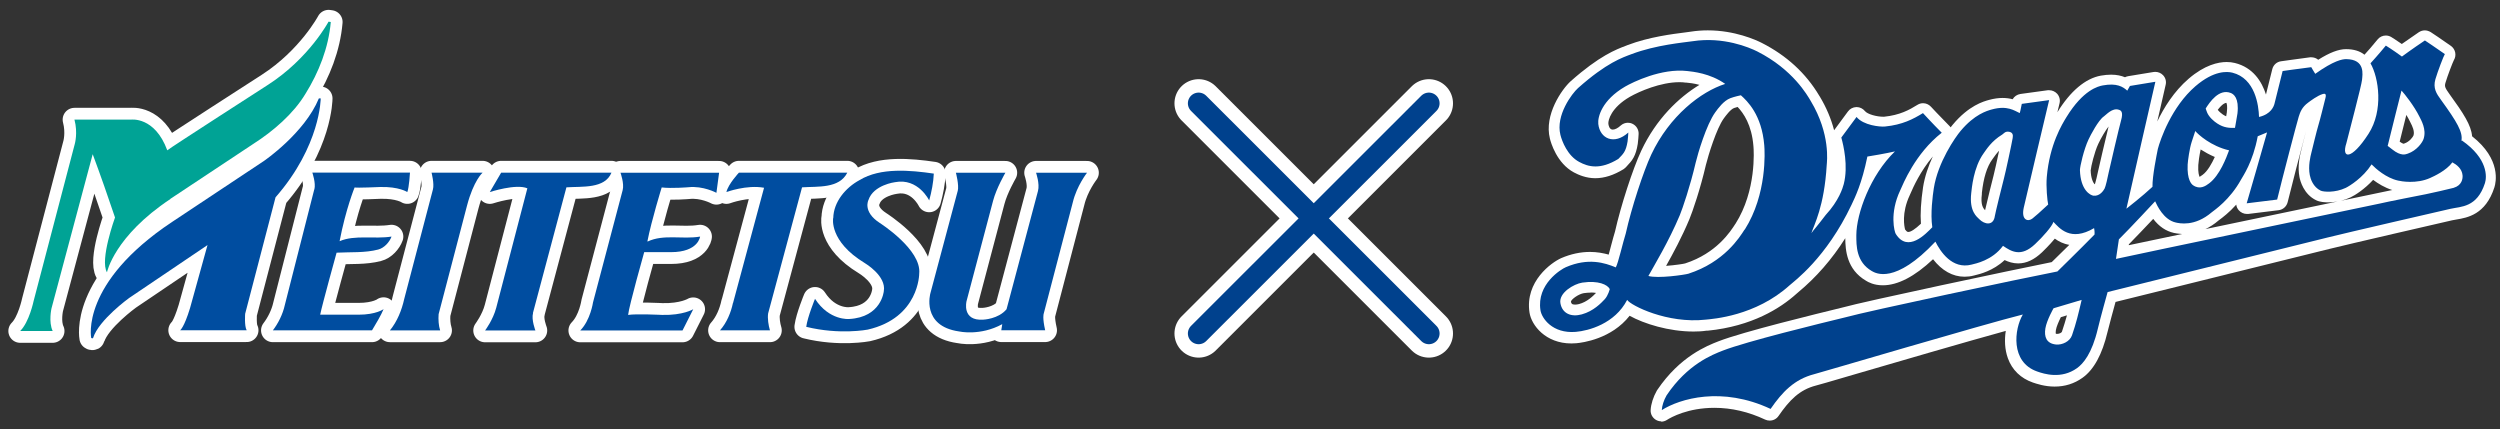 <?xml version="1.0" encoding="UTF-8"?><svg id="design" xmlns="http://www.w3.org/2000/svg" width="233" height="40" viewBox="0 0 233 40"><rect x="0" y="0" width="233" height="40" fill="#333333" stroke="none"/><defs><style>.cls-1,.cls-2{fill:none;}.cls-3{fill:#00a395;}.cls-2{stroke:#00418d;stroke-width:2px;}.cls-2,.cls-4,.cls-5{stroke-linecap:round;}.cls-2,.cls-5{stroke-miterlimit:10;}.cls-6{fill:#00418d;}.cls-4{stroke-linejoin:round;stroke-width:2.2px;}.cls-4,.cls-5{stroke:#fff;}.cls-4,.cls-5,.cls-7{fill:#fff;}.cls-5{stroke-width:4.5px;}.cls-8{fill:#004da0;}</style></defs><path class="cls-4" d="M22.85,29.24l2.83-10.85c4.21-4.82,4.21-9.22,4.21-9.22h-.17c-1.34,3.25-5.12,5.83-5.12,5.83l-8.57,5.69c-8.57,5.7-7.53,10.8-7.53,10.8.04.04.16.07.18,0,.52-1.67,3.36-3.72,3.36-3.72l7.3-4.93-1.63,5.88c-.56,1.83-.92,2.06-.92,2.06h6.2c-.23-.4-.14-1.55-.14-1.55"/><path class="cls-4" d="M15.87,18.54l7.77-5.15c1.79-1.14,3.72-2.79,4.83-4.65,1.25-2.01,2.15-4.29,2.36-6.69l-.21-.03s-1.81,3.41-5.62,5.87c0,0-9.23,5.94-9.41,6.12-1.17-3.18-3.38-2.86-3.38-2.86h-5.27c.33,1.25.03,2.27.03,2.27l-3.84,14.65s-.41,1.96-1.25,2.78h3.03c-.4-.85-.11-2.11-.11-2.11l3.84-14.37c.72,1.93,1.43,3.97,2.08,5.9,0,0-1.44,3.96-.75,5.11,0,0,.68-3.36,5.91-6.83Z"/><path class="cls-4" d="M29.29,17.65l-2.75,10.8c-.18.82-.61,1.69-1.11,2.34h9.24c.36-.61.83-1.37,1.08-1.98,0,0-.68.52-2.34.52h-3.57c.18-.91,1.53-5.78,1.53-5.78,1.32-.07,2.65.03,3.87-.29.57-.14,1.07-.71,1.25-1.21-1.61.25-3.44-.18-4.84.43.58-3.02,1.4-5.01,1.4-5.01.15.06,2.37-.04,2.37-.04,1.77-.05,2.54.47,2.54.47.17-.42.25-1.81.25-1.81h-9.1s.34.97.19,1.56Z"/><path class="cls-4" d="M49.67,29.17l3.12-11.71c1.47-.1,3.58.15,4.2-1.37h-10.28l-1.06,1.81s2.44-.8,3.5-.35l-2.9,11.13c-.3,1.14-1.04,2.12-1.04,2.12h4.69s-.39-1-.22-1.62Z"/><path class="cls-4" d="M60.34,22.48c.38-1.94,1.33-5.01,1.33-5.01.92.11,2.49-.02,2.49-.02,1.38-.15,2.61.52,2.61.52l.25-1.87h-9.19s.37,1.02.2,1.63l-2.76,10.45s-.24,1.66-1.19,2.62h9.53l1-1.98s-.95.58-2.9.53c0,0-2.38-.12-3.17,0,.09-.86,1.5-5.85,1.5-5.85h2.5c2.55,0,2.71-1.45,2.71-1.45-1.68.28-3.38-.25-4.89.46"/><path class="cls-4" d="M68.31,28.24c-.18.86-.57,1.84-1.21,2.55h4.66c-.14-.46-.24-1.12-.17-1.58l3.16-11.75c1.47-.1,3.47.13,4.22-1.37h-10.1s-.99,1.05-1.17,1.81c0,0,1.89-.7,3.51-.4l-2.89,10.74Z"/><path class="cls-4" d="M43.53,19.15l-2.65,10.13c-.04.5,0,1.08.14,1.51h-4.68c.68-.82,1.11-1.91,1.33-2.91l2.68-10.23c.14-.52-.13-1.56-.13-1.56h4.76s-.83.71-1.45,3.06Z"/><path class="cls-4" d="M89.26,17.79l-2.55,9.55s-.87,3.04,2.67,3.55c0,0,1.97.45,4.03-.68l-.09.57h4.09c-.27-1.18-.14-1.53-.14-1.53l2.72-10.41c.36-1.51,1.32-2.74,1.32-2.74h-4.75s.36,1.03.18,1.7l-2.93,11.02c-.76.92-2.16.97-2.16.97-2.04.15-1.57-1.72-1.57-1.72l2.47-9.34c.31-1.19,1.15-2.63,1.15-2.63h-4.61s.31,1.16.17,1.7Z"/><path class="cls-4" d="M77.65,20.33s-.41,2.15,2.95,4.19c0,0,2.03,1.19,1.77,2.62,0,0-.21,2.43-3.23,2.59,0,0-1.85.18-3.18-1.88,0,0-.69,1.66-.82,2.61,3.13.77,5.73.26,5.73.26,4.81-1.1,4.8-5.22,4.8-5.22.24-2.24-3.69-4.73-3.69-4.73-1.61-1.05-1.04-2.13-1.04-2.13.47-1.41,2.47-1.66,2.47-1.66,2.17-.42,3.19,1.7,3.19,1.7.22-.79.4-1.71.43-2.5-2.18-.32-4.97-.58-6.91.6-1.32.71-2.43,2.04-2.46,3.54"/><line class="cls-5" x1="133.17" y1="9.63" x2="111.71" y2="31.08"/><line class="cls-5" x1="111.71" y1="9.63" x2="133.17" y2="31.08"/><path class="cls-7" d="M154.83,39.27c-.17,0-.35-.05-.5-.14-.32-.19-.51-.54-.49-.91.03-.56.24-1.22.58-1.82.01-.02.03-.04.04-.06,2.11-3.12,4.62-4.11,5.7-4.53,2.28-.89,9.23-2.58,11.52-3.14,2.14-.6,15.95-3.52,19.54-4.24.32-.31.96-.94,1.64-1.61-.55-.09-1-.32-1.35-.58-.51.62-1.1,1.18-1.2,1.28-.73.69-1.45,1.03-2.22,1.03-.48,0-.9-.14-1.26-.31-1.07,1.01-2.33,1.31-2.79,1.42l-.08.02c-.29.08-.58.11-.87.11-1.1,0-2.11-.57-2.93-1.63-1.72,1.62-3.29,2.43-4.68,2.43-.84,0-1.37-.3-1.56-.42-1.82-1.06-1.93-2.87-1.94-3.97-1.24,1.97-2.72,3.66-4.41,5.06-.07.06-.12.1-.15.13-1.49,1.34-4.14,3.02-8.26,3.43h-.12c-.39.06-.8.08-1.2.08-2.3,0-4.61-.72-5.96-1.47-1.69,2.16-4.39,2.51-4.97,2.56-.16.01-.31.02-.46.02-2.4,0-3.72-1.69-3.9-2.88-.44-2.9,2.05-4.67,2.95-5.07.9-.39,1.81-.58,2.69-.58.65,0,1.23.11,1.74.25.09-.31.17-.65.24-.9.13-.48.25-.94.35-1.25.54-2.4,1.65-5.83,2.44-7.52,1.39-2.97,3.51-4.99,5.43-6.15-.52-.14-.97-.19-1.22-.21h-.07c-.18-.03-.38-.04-.58-.04-1.76,0-3.73.86-4.61,1.36-1.75,1.01-2.04,2.18-2.01,2.51.01.12.08.55.41.55.21,0,.48-.14.74-.38.19-.17.43-.26.67-.26.14,0,.29.03.43.1.36.17.59.55.57.95,0,.1-.04.64-.08.92-.18,1.14-.52,1.56-1.02,2.08l-.1.11c-.06.06-.12.11-.19.16-.93.57-1.8.85-2.65.85s-1.56-.31-1.99-.54c-1.6-.86-2.15-2.78-2.24-3.16-.55-2.2,1.11-4.59,1.94-5.34,2.67-2.37,4.23-2.96,5.16-3.31l.15-.06c2-.76,4.2-1.03,5.38-1.18.21-.03.38-.05.51-.07.52-.08,1.05-.12,1.58-.12,2.51,0,4.48.89,5.03,1.17,2.3,1.17,4.11,2.82,5.36,4.93l.04.06c.61,1.01,1.06,2.08,1.34,3.15.27-.37.93-1.26,1.29-1.75.18-.25.47-.4.78-.41,0,0,.02,0,.03,0,.3,0,.58.14.77.37.24.3,1.1.53,1.71.53.03,0,.06,0,.08,0,1.46-.15,2.34-.63,3.11-1.11.16-.1.34-.15.52-.15.27,0,.53.11.73.32,0,0,.89.96,1.73,1.8.04.04.08.08.11.13.07-.09.13-.17.19-.24,1.5-1.8,2.88-2.18,3.4-2.32.44-.12.86-.18,1.25-.18.36,0,.68.05.94.12.15-.26.41-.44.72-.49l2.55-.35s.09,0,.14,0c.28,0,.54.12.73.32.22.24.31.58.23.9-.06.26-.13.54-.2.83,1.21-1.97,2.61-3.15,4.05-3.41.34-.06.66-.09.96-.09.53,0,.95.1,1.29.24.09-.05.2-.08.3-.1l2.37-.39c.05,0,.11-.01.16-.01.27,0,.53.11.72.31.23.24.32.58.24.9,0,.04-.35,1.51-.78,3.41.61-1.27,1.55-2.8,2.92-3.98,1.5-1.29,2.76-1.56,3.55-1.56.26,0,.52.03.76.09,1.7.42,2.51,1.73,2.9,2.94.03-.12.06-.24.09-.37.17-.68.38-1.53.5-2,.1-.39.42-.68.82-.73.07,0,1.63-.24,2.7-.37.04,0,.08,0,.12,0,.24,0,.46.08.64.23,1.06-.67,1.9-.99,2.59-.99.72,0,1.3.18,1.72.52.26-.28.77-.86,1.22-1.42.19-.24.48-.37.77-.37.18,0,.36.05.52.15.02.01.41.25.97.64.4-.28.97-.68,1.59-1.1.17-.11.36-.17.55-.17s.38.06.55.16c.05.03,1.15.76,1.89,1.29.43.31.54.89.27,1.33-.12.24-.58,1.43-.78,2.1-.1.34-.05.47.38,1.07,1.3,1.79,2.02,2.9,2.1,3.92,2.74,2.15,2.22,4.32,2.08,4.76-.82,2.55-2.53,2.83-3.55,3-.13.02-.26.04-.38.07-.96.22-9.86,2.27-11.45,2.67-.74.19-8.89,2.21-14.84,3.68-2.22.55-4.1,1.02-5.09,1.26-.22.79-.6,2.2-.75,2.81-.49,2.07-1.27,3.51-2.33,4.26-.77.55-1.64.82-2.6.82h0c-.93,0-1.7-.27-2.03-.38-1.12-.39-1.93-1.17-2.32-2.25-.3-.83-.33-1.73-.2-2.56-3.61.99-10.31,2.95-14.22,4.09-2.21.65-3.28.96-3.46,1-1.56.4-2.49,1.38-3.5,2.84-.19.28-.5.43-.82.43-.14,0-.29-.03-.42-.09-1.55-.73-3.14-1.1-4.73-1.1-2.47,0-4.03.87-4.45,1.14-.16.1-.35.15-.53.15ZM191.6,31.1s.06.02.12.02h0c.23,0,.43-.13.45-.2.19-.56.33-1.03.47-1.53l-.57.17c-.19.39-.41.88-.46,1.2-.03.17-.02.28-.01.34ZM148.27,27.27c-.2,0-.42.02-.65.05-.47.07-1.17.56-1.21.79.03.17.08.28.39.28.11,0,.23-.02.36-.05.76-.2,1.3-.74,1.59-1.04-.13-.02-.29-.04-.48-.04ZM161.94,9.97c-.12.03-.24.07-.33.1-.34.13-.76.71-.94.95l-.02.03c-.67.92-1.44,3.43-1.66,4.32-.52,2.25-1.25,4.37-1.53,5.04-.69,1.66-1.54,3.23-2.18,4.37.8-.06,1.61-.18,1.78-.23,2.93-.95,4.23-2.99,4.66-3.66l.03-.04c1.95-3.07,1.71-6.82,1.67-7.23-.16-2-.93-3.08-1.48-3.66ZM198.41,22.85c1.17-.25,2.92-.62,4.95-1.04-.36-.02-.63-.08-.75-.1-.75-.17-1.39-.6-1.93-1.31-.69.73-1.63,1.72-2.27,2.37,0,.03,0,.05-.01.08ZM177.54,21.37c.08.11.19.25.3.25.25,0,.65-.26,1.19-.77-.07-.92,0-2.06.2-3.41.16-1,.5-1.99.91-2.86-1.17,1.39-1.82,2.85-2.07,3.43l-.08.18c-.79,1.68-.5,2.95-.44,3.18ZM208.42,19.07c-.67.75-1.29,1.21-1.56,1.41-.04.03-.06.05-.08.06-.42.36-.83.62-1.23.81,2.35-.49,10.83-2.26,12.3-2.57-.35.06-.65.08-.85.08-.33,0-.79-.03-1.12-.19-1.18-.56-1.5-1.81-1.57-2.17-.18-.95,0-1.89.17-2.51.03-.1.07-.29.13-.54.11-.46.22-.9.32-1.26-.47,1.76-1.39,5.28-1.72,6.65-.1.4-.43.7-.84.75l-2.84.35s-.08,0-.12,0c-.29,0-.57-.13-.76-.35-.13-.15-.21-.33-.23-.52ZM186.33,14.03c-.25.26-.42.51-.55.69-.04.05-.07.1-.1.14-.5.68-.82,1.73-.97,3.12v.12c-.13.98.12,1.31.3,1.49.2-.89.7-2.89.79-3.23.08-.28.32-1.39.52-2.33ZM221.18,16.76c-.79.86-1.67,1.43-2.12,1.64-.3.14-.6.24-.88.31,1.93-.4,3.27-.68,3.39-.71.19-.04.74-.16,1.39-.29-.7-.22-1.31-.59-1.79-.95ZM194.85,15.85c.02.76.22,1.16.37,1.33.01-.02.03-.04.04-.06.06-.18.21-.8.29-1.2.06-.31.64-2.77.97-4.13-.26.32-.71,1.08-.96,1.62-.37.79-.68,2.14-.7,2.43ZM205.01,16.48s.22-.14.28-.19c.46-.34.85-1.05,1.13-1.66-.5-.21-.94-.46-1.32-.7-.12.55-.21,1.23-.22,1.45-.04.72.08,1.01.12,1.1,0,0,0,0,0,0ZM219.54,14.02,223.65,13.2c.26.19.38.2.38.2-.01,0,0,0,.01-.01l.05-.02c.48-.16.8-.61.85-.75.12-.39-.12-.88-.27-1.17-.03-.06-.06-.12-.08-.16-.09-.19-.2-.38-.32-.58-.21.85-.45,1.79-.62,2.49ZM206.69,10.23c.11.15.31.33.49.45.11.07.21.12.3.16.03-.15.05-.28.06-.36.07-.57,0-.82-.04-.89-.01,0-.03,0-.03,0-.05,0-.31.04-.78.65Z"/><line class="cls-2" x1="133.17" y1="9.63" x2="111.71" y2="31.08"/><line class="cls-2" x1="111.71" y1="9.63" x2="133.17" y2="31.08"/><path class="cls-8" d="M22.85,29.24l2.83-10.85c4.21-4.82,4.21-9.22,4.21-9.22h-.17c-1.34,3.25-5.12,5.83-5.12,5.83l-8.57,5.69c-8.57,5.7-7.53,10.8-7.53,10.8.04.04.16.07.18,0,.52-1.67,3.36-3.72,3.36-3.72l7.3-4.93-1.63,5.88c-.56,1.83-.92,2.06-.92,2.06h6.2c-.23-.4-.14-1.55-.14-1.55"/><path class="cls-3" d="M15.87,18.54l7.77-5.15c1.79-1.14,3.72-2.79,4.83-4.65,1.25-2.01,2.15-4.29,2.36-6.69l-.21-.03s-1.81,3.41-5.62,5.87c0,0-9.23,5.94-9.41,6.12-1.17-3.18-3.38-2.86-3.38-2.86h-5.27c.33,1.25.03,2.27.03,2.27l-3.84,14.65s-.41,1.96-1.25,2.78h3.03c-.4-.85-.11-2.11-.11-2.11l3.84-14.37c.72,1.93,1.43,3.97,2.08,5.9,0,0-1.44,3.96-.75,5.11,0,0,.68-3.36,5.91-6.83Z"/><path class="cls-8" d="M29.29,17.65l-2.75,10.8c-.18.82-.61,1.69-1.11,2.34h9.24c.36-.61.83-1.37,1.08-1.98,0,0-.68.52-2.34.52h-3.57c.18-.91,1.53-5.78,1.53-5.78,1.32-.07,2.65.03,3.87-.29.57-.14,1.07-.71,1.25-1.21-1.61.25-3.44-.18-4.84.43.58-3.02,1.4-5.01,1.4-5.01.15.06,2.37-.04,2.37-.04,1.77-.05,2.54.47,2.54.47.17-.42.25-1.81.25-1.81h-9.1s.34.97.19,1.56Z"/><path class="cls-8" d="M49.67,29.17l3.12-11.71c1.47-.1,3.58.15,4.2-1.37h-10.28l-1.06,1.81s2.44-.8,3.5-.35l-2.9,11.13c-.3,1.14-1.04,2.12-1.04,2.12h4.69s-.39-1-.22-1.62Z"/><path class="cls-8" d="M60.34,22.48c.38-1.94,1.33-5.01,1.33-5.01.92.11,2.49-.02,2.49-.02,1.38-.15,2.61.52,2.61.52l.25-1.87h-9.19s.37,1.02.2,1.63l-2.76,10.45s-.24,1.66-1.19,2.62h9.53l1-1.98s-.95.58-2.9.53c0,0-2.38-.12-3.17,0,.09-.86,1.5-5.85,1.5-5.85h2.5c2.55,0,2.71-1.45,2.71-1.45-1.68.28-3.38-.25-4.89.46"/><path class="cls-8" d="M68.31,28.24c-.18.86-.57,1.84-1.21,2.55h4.66c-.14-.46-.24-1.12-.17-1.58l3.16-11.75c1.47-.1,3.47.13,4.22-1.37h-10.1s-.99,1.05-1.17,1.81c0,0,1.89-.7,3.51-.4l-2.89,10.74Z"/><path class="cls-8" d="M43.53,19.15l-2.65,10.13c-.04.5,0,1.08.14,1.51h-4.68c.68-.82,1.11-1.91,1.33-2.91l2.68-10.23c.14-.52-.13-1.56-.13-1.56h4.76s-.83.71-1.45,3.06Z"/><path class="cls-8" d="M89.26,17.79l-2.55,9.55s-.87,3.04,2.67,3.55c0,0,1.97.45,4.03-.68l-.09.57h4.09c-.27-1.18-.14-1.53-.14-1.53l2.72-10.41c.36-1.51,1.32-2.74,1.32-2.74h-4.75s.36,1.03.18,1.7l-2.93,11.02c-.76.92-2.16.97-2.16.97-2.04.15-1.57-1.72-1.57-1.72l2.47-9.34c.31-1.19,1.15-2.63,1.15-2.63h-4.61s.31,1.16.17,1.7Z"/><path class="cls-8" d="M77.65,20.33s-.41,2.15,2.95,4.19c0,0,2.03,1.19,1.77,2.62,0,0-.21,2.43-3.23,2.59,0,0-1.85.18-3.18-1.88,0,0-.69,1.66-.82,2.61,3.13.77,5.73.26,5.73.26,4.81-1.1,4.8-5.22,4.8-5.22.24-2.24-3.69-4.73-3.69-4.73-1.61-1.05-1.04-2.13-1.04-2.13.47-1.41,2.47-1.66,2.47-1.66,2.17-.42,3.19,1.7,3.19,1.7.22-.79.4-1.71.43-2.5-2.18-.32-4.97-.58-6.91.6-1.32.71-2.43,2.04-2.46,3.54"/><path class="cls-6" d="M229.4,13.14c.17-.81-.42-1.79-1.89-3.82-.44-.6-.77-1.1-.53-1.94.22-.74.77-2.18.88-2.34-.73-.52-1.86-1.27-1.86-1.27-1.17.78-2.14,1.5-2.14,1.5-.85-.62-1.5-1.02-1.5-1.02-.67.82-1.43,1.65-1.43,1.65.77,1.34,1.23,4.39-.19,6.58-1.6,2.48-2.54,2.33-2.06.87.23-.92,1.42-5.42,1.46-5.9.04-.48.34-1.92-1.48-1.94-.35,0-1.14.13-2.88,1.37-.14-.21-.37-.62-.37-.62-1.07.13-2.67.36-2.67.36-.21.84-.7,2.82-.76,3.05-.06.23-.31.97-1.44,1.23-.03-1.07-.35-3.6-2.49-4.13-.47-.11-1.69-.23-3.43,1.26-2.24,1.93-3.28,4.98-3.51,5.85-.11.56-.52,2.54-.5,3.53-.89.84-2.43,2.04-2.43,2.04.42-1.9,2.7-11.83,2.7-11.83l-2.37.39-.25.44c-.4-.37-.98-.73-2.28-.49-.42.08-1.82.4-3.39,2.96-.39.64-1.57,2.53-1.83,5.58-.08.89.05,2.22.13,2.56-.75.7-1.19,1.09-1.46,1.3-.4.33-1.07.18-.82-.99.1-.49,2.37-10.04,2.37-10.04l-2.55.35c-.07.43-.19.86-.19.86-.49-.22-1.15-.74-2.6-.34-.47.13-1.62.46-2.91,2-.5.59-2.12,2.92-2.5,5.35-.1.67-.33,2.35-.14,3.63-.58.59-2.28,2.43-3.41.61-.11-.18-.6-1.89.42-4.05.26-.57,1.38-3.42,3.87-5.37-.86-.86-1.75-1.83-1.75-1.83-.91.56-1.92,1.09-3.53,1.25-.47.05-2.03-.11-2.66-.89-.46.63-1.42,1.92-1.42,1.92.2.71.66,2.65.23,4.33-.1.38-.46,1.56-1.69,2.89-.37.47-.66.87-.87,1.11-.21.24-.34.42-.46.58.25-.79,1.2-2.46,1.43-6.35.02-.3.37-2.88-1.49-5.97-.31-.52-1.65-2.93-4.99-4.62-.74-.37-3.15-1.39-6.01-.95-.81.12-3.42.34-5.69,1.2-.85.32-2.32.79-5,3.17-.55.49-2.1,2.54-1.64,4.36.15.6.66,1.94,1.75,2.52.85.46,1.95.76,3.65-.28.44-.46.7-.65.86-1.63.04-.25.07-.83.07-.83-1.31,1.19-2.65.58-2.8-.8-.07-.65.34-2.22,2.5-3.48.71-.41,3.38-1.73,5.8-1.45.51.06,2.11.2,3.53,1.2-2.25.71-5.19,2.97-6.89,6.58-.75,1.61-1.85,4.98-2.38,7.36-.25.77-.71,2.8-.93,3.16-1.03-.43-2.56-.92-4.65-.02-.45.19-2.74,1.59-2.37,4.01.11.74,1.11,2.2,3.29,2.02,1.19-.1,3.64-.75,4.79-2.98.34.52,3.75,2.24,7.32,1.84.65-.07,4.63-.32,7.82-3.2.42-.38,3.42-2.54,5.77-7.5.34-.72.96-1.97,1.48-4.5,1.63-.26,2.57-.48,2.57-.48-2.29,2.21-3.59,5.8-3.6,7.8,0,.98-.02,2.5,1.44,3.35.37.21,2.16,1.27,5.93-2.74.46.92,1.56,2.61,3.37,2.14.35-.09,1.92-.38,2.93-1.75.79.54,1.68,1.08,2.99-.16.71-.66,1.59-1.66,1.71-2.07.54.56,1.58,1.89,3.79.58.07.34.04.6.04.6-1.31,1.34-3.46,3.44-3.46,3.44-3.2.62-17.63,3.68-19.79,4.28-2.31.56-9.19,2.24-11.38,3.09-1,.39-3.31,1.28-5.25,4.17-.27.47-.43.98-.45,1.38,1.67-1.06,5.59-2.24,10.14-.11,1.09-1.58,2.21-2.76,4.07-3.24.6-.15,15.86-4.67,19.44-5.56-.8,1.35-1.18,4.43,1.33,5.31.65.23,2.25.74,3.72-.31.57-.41,1.39-1.34,1.94-3.68.21-.91.91-3.41.91-3.41,1.96-.49,19.4-4.81,20.48-5.08,1.62-.41,10.52-2.46,11.48-2.68.96-.22,2.47-.1,3.21-2.4.18-.57.29-2.27-2.15-3.97ZM149.56,27.89c-.32.34-1.04,1.11-2.14,1.41-.98.27-1.82-.07-1.99-1.04-.17-.97,1.25-1.8,2.04-1.92,1.5-.22,2.35.19,2.56.6,0,0-.14.59-.47.95ZM162.59,21.4c-.45.71-1.89,3.03-5.23,4.11-.33.1-2.84.47-3.73.21.51-.93,1.9-3.21,2.93-5.67.25-.61.96-2.67,1.48-4.9.19-.81,1-3.55,1.82-4.68.27-.37.78-1.08,1.41-1.32.39-.15.98-.27.98-.27.59.53,1.95,1.81,2.18,4.67.05.57.27,4.55-1.82,7.85ZM187.58,12.87c-.08.49-.67,3.24-.81,3.75-.14.51-.83,3.33-.85,3.51-.13.96-.97.79-1.45.3-.21-.22-.95-.71-.75-2.44.05-.39.19-2.37,1.16-3.71.24-.33.72-1.13,1.73-1.74.16-.1.27-.34.68-.25.28.07.35.27.29.58ZM193.11,31.25c-.2.58-.91.91-1.48.86-.91-.09-1.13-.72-1-1.51.13-.77.76-1.87.76-1.87l2.62-.78c-.31,1.32-.5,2.14-.9,3.3ZM223.82,8.44c.3.33,1.17,1.42,1.67,2.43.15.31.68,1.18.39,2.07-.1.32-.62,1.09-1.48,1.38-.19.06-.61.27-1.45-.4-.27-.22-.42-.32-.42-.32.31-1.29,1.29-5.16,1.29-5.16ZM207.92,8.67c.24.1.78.44.61,1.91-.04.34-.2,1.09-.23,1.34-.5.01-1.03,0-1.65-.41-.3-.19-.77-.59-.95-1.03-.07-.17-.13-.37-.13-.37.36-.57,1.24-1.89,2.35-1.44ZM203.89,15.33c.02-.35.17-1.49.38-2.12.11-.35.33-1,.33-1,.25.31,1.47,1.42,3.15,1.8-.25.67-.86,2.33-1.86,3.08-.33.25-.86.61-1.49.18-.15-.1-.58-.51-.51-1.94ZM196.15,17.57c-.09.16-.42.73-1.03.67-.3-.03-1.22-.52-1.27-2.39,0-.32.36-1.92.8-2.85.18-.39.92-1.81,1.43-2.15.22-.15.79-.83,1.4-.62.18.06.44.17.2,1.01-.14.47-1.08,4.5-1.16,4.88-.07.38-.28,1.29-.37,1.45ZM228.71,17.5c-.48.12-2.18.52-2.62.6-.44.08-3.76.74-4.29.87-.53.12-22.97,4.79-24.59,5.16.17-1.11.27-1.82.27-1.82,1.03-1.02,3.38-3.55,3.38-3.55.18.39.79,1.73,1.93,1.98.29.06,1.73.43,3.35-.96.23-.19,1.67-1.13,2.73-3.05.16-.3,1.1-1.61,1.55-4.03.39-.16.87-.36.87-.36-.2.75-1.9,6.61-1.9,6.61l2.84-.35c.44-1.83,1.87-7.28,2.01-7.72.14-.44.3-.89.87-1.31.23-.17.87-.66,1.38-.81.18-.05.35-.04.24.38-.09.35-.51,2.07-.66,2.54-.15.48-.56,2.19-.65,2.55-.09.35-.31,1.24-.15,2.08.07.37.31,1.12,1.02,1.46.26.12,1.34.21,2.33-.26.35-.17,1.6-.93,2.41-2.19.39.4,1.35,1.26,2.47,1.51.29.07,1.71.33,2.98-.24.36-.16,1.52-.69,2.08-1.46.41.22.9.6.95,1.21.03.34-.08.94-.82,1.16Z"/><rect id="_x3C_スライス_x3E_" class="cls-1" width="233" height="40"/></svg>